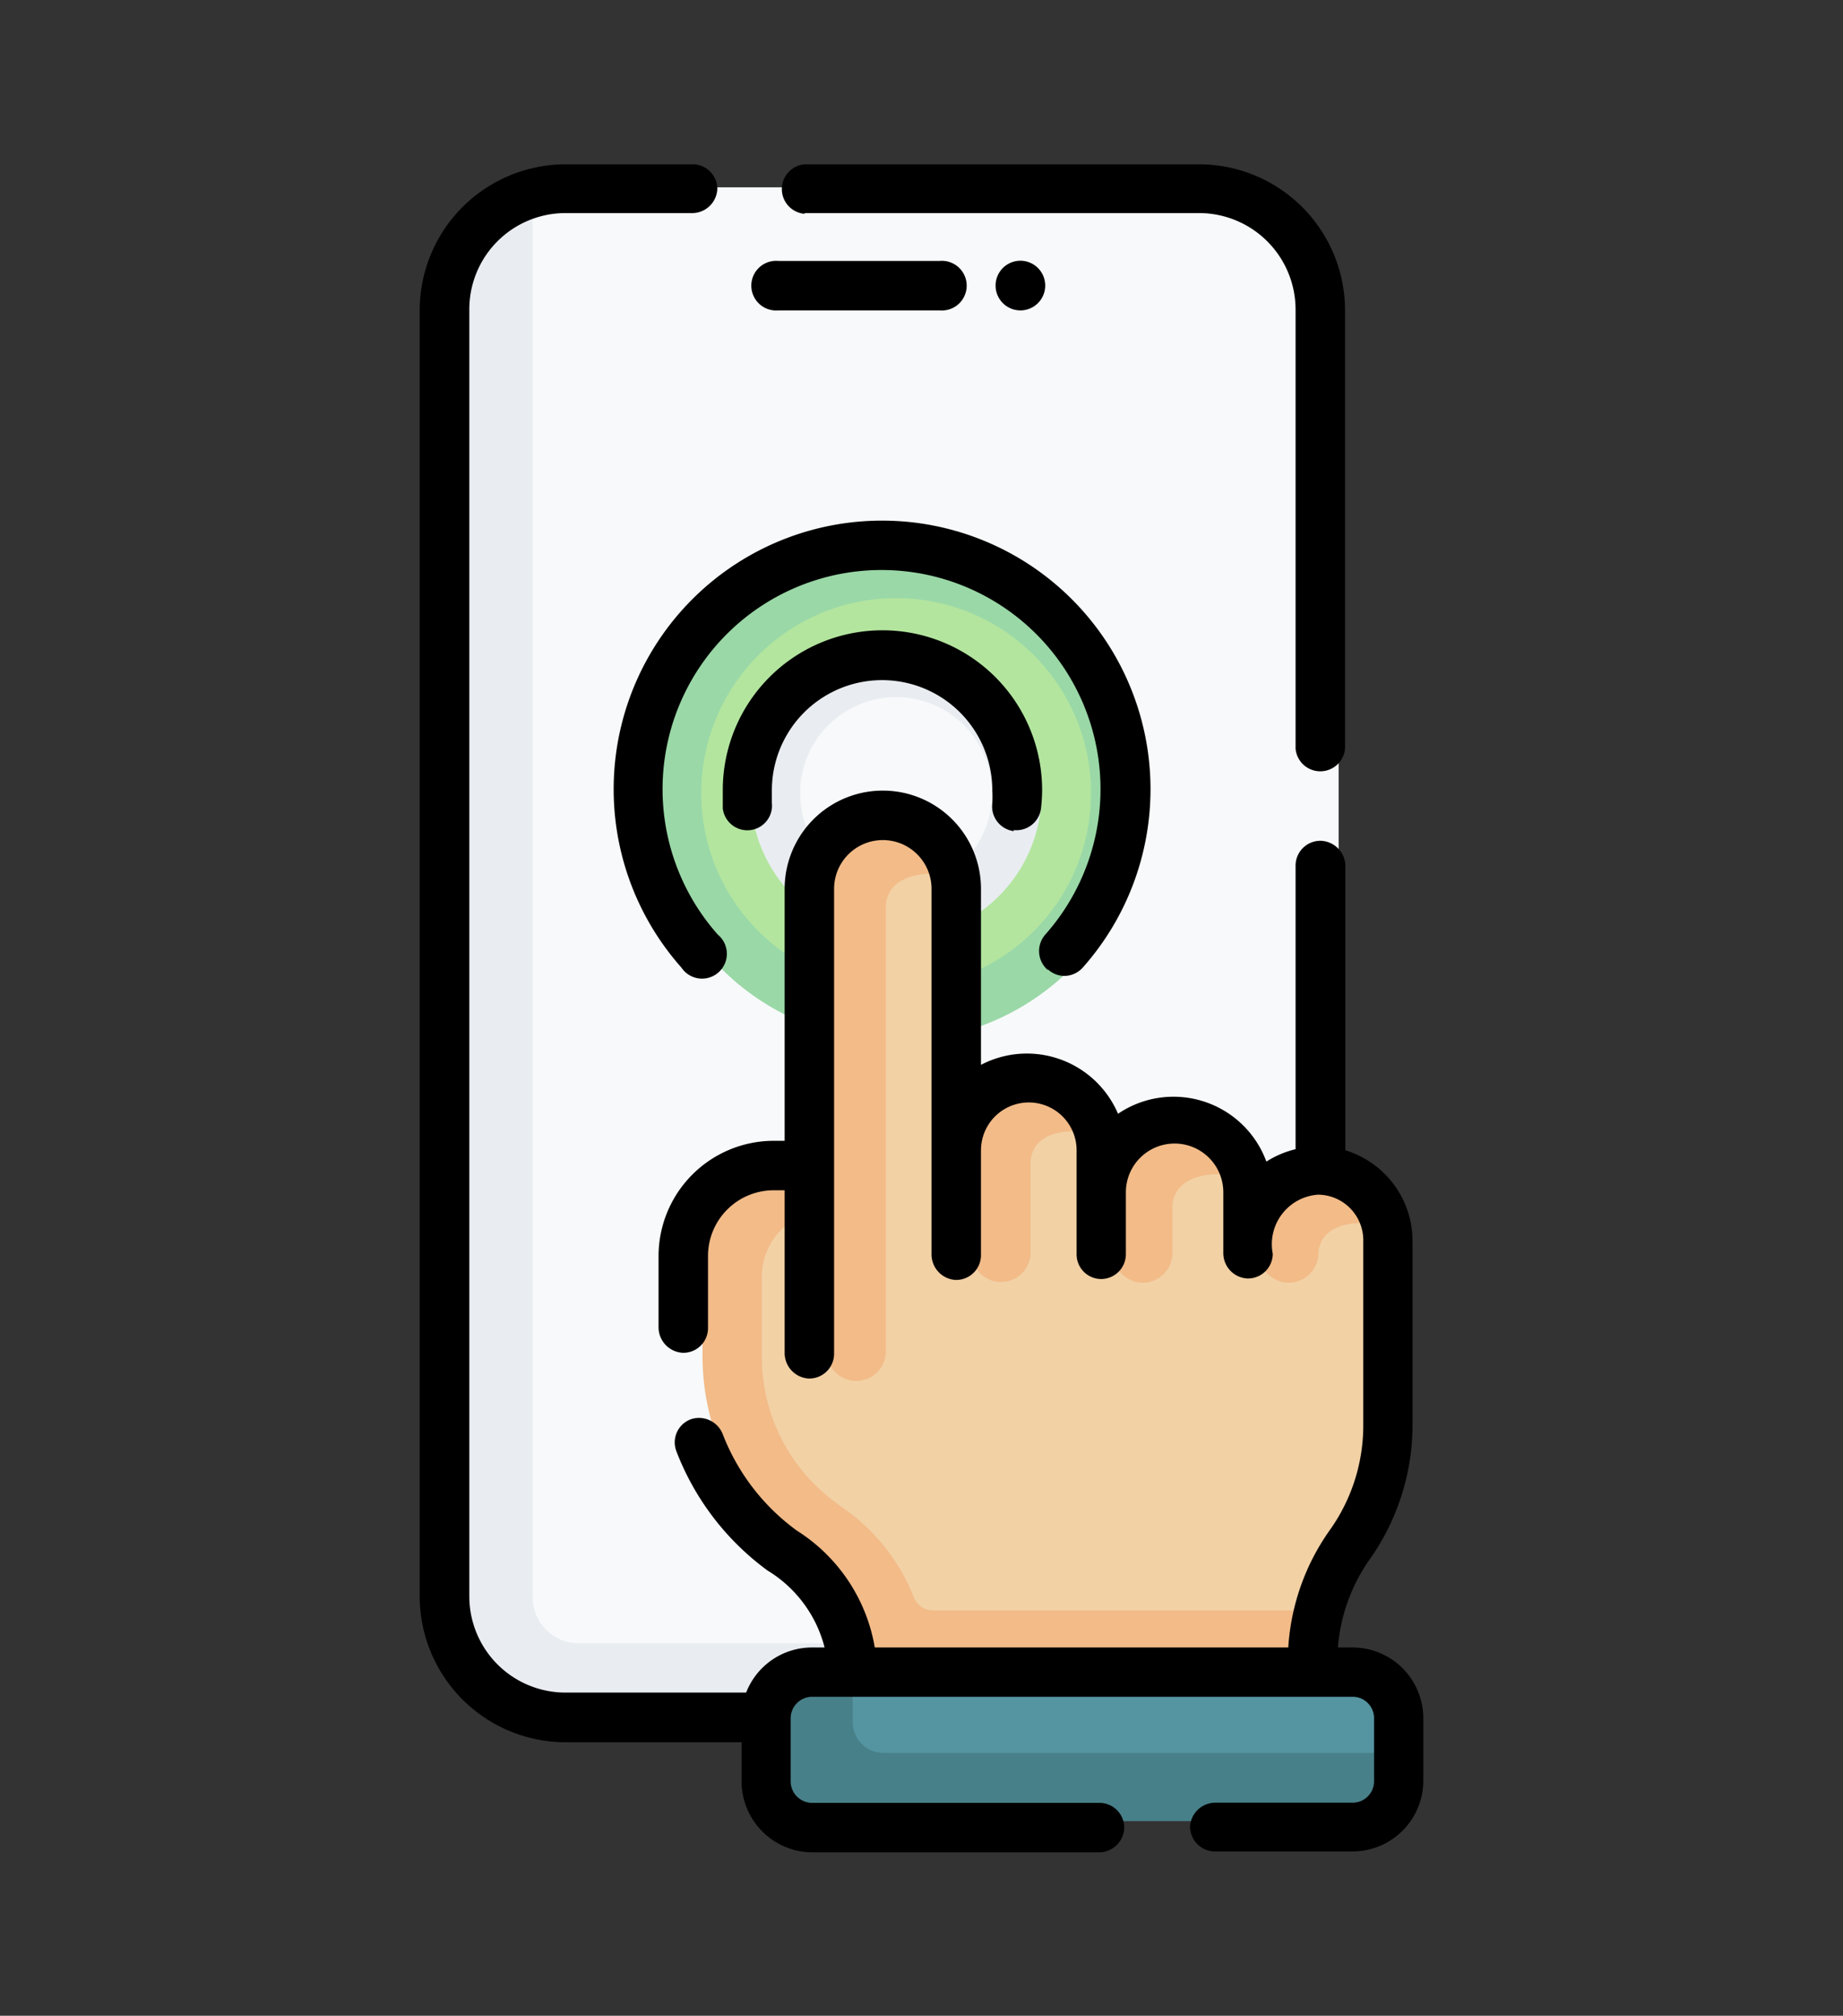 <svg xmlns="http://www.w3.org/2000/svg" viewBox="0 0 101 110.4"><rect x="0" y="0" width="101" height="110.4" fill="#333333" stroke="none"/><defs><style>.cls-1{fill:#f7f9fa}.cls-2{fill:#e9edf1}.cls-6{fill:#f2bb88}</style></defs><g id="レイヤー_2" data-name="レイヤー 2"><g id="レイヤー_1-2" data-name="レイヤー 1"><path class="cls-1" d="M31.7 94a6.51 6.51 0 0 1-6.51-6.51V16.77a6.5 6.5 0 0 1 6.51-6.51h35.15a6.51 6.51 0 0 1 6.51 6.51v67.08c0 3.59-6.14 10.12-9.74 10.12Z"/><path class="cls-2" d="M71 90a6.51 6.51 0 0 1-6 4H31.7a6.51 6.51 0 0 1-6.51-6.51V16.77a6.53 6.53 0 0 1 4-6v76.7A2.52 2.52 0 0 0 31.7 90Z"/><circle cx="49.11" cy="43.44" r="13.57" style="fill:#9ad8a7"/><circle cx="49.11" cy="43.44" r="10.68" style="fill:#b3e59f"/><circle class="cls-2" cx="49.11" cy="43.44" r="7.97"/><circle class="cls-1" cx="49.11" cy="43.44" r="5.26"/><path d="M72.7 64.81S69 66.07 69 68.16v-2.59a4.4 4.4 0 0 0-.07-.73C68.53 63 65 62.15 65 62.15s-4 1.27-4 3.42v-2.31a3.65 3.65 0 0 0-.08-.74c-.35-1.8-3.85-2.52-3.85-2.52s-3.41.58-3.86 2.23V49.12a3.73 3.73 0 0 0-.14-1c-.45-1.66-3.86-2.32-3.86-2.32S46 47 46 49.1l.07 15.27-2.39.19a4.49 4.49 0 0 0-4.61 4.68l.22 5a12.51 12.51 0 0 0 5 10.41l.78.57a8.16 8.16 0 0 1 3.31 6.17h22.85a21.17 21.17 0 0 0 1.54-3.18 11 11 0 0 1 1.72-3.74 10.92 10.92 0 0 0 2-6.34v-10a3.93 3.93 0 0 0-.06-.69c-.32-1.76-3.76-2.66-3.76-2.66Z" style="fill:#f2d1a5"/><path class="cls-6" d="M51.09 88.2a1.11 1.11 0 0 1-1-.7 10.76 10.76 0 0 0-3.53-4.65l-.81-.59a9.89 9.89 0 0 1-4-7.94v-4.4a3.62 3.62 0 0 1 3.59-3.62l.86-1-.86-1.27h-1.96a4.79 4.79 0 0 0-1.7.31 4.9 4.9 0 0 0-3.18 4.57v5.39a13 13 0 0 0 5.34 10.5l.77.57a7.47 7.47 0 0 1 3 6L60 93.86l12.43-2.48v-.57a11.43 11.43 0 0 1 .31-2.61Z"/><path class="cls-6" d="M49.26 45.23a4.17 4.17 0 0 0-.71.06 4 4 0 0 0-3.25 3.83V74a1.63 1.63 0 0 0 1.63 1.63A1.63 1.63 0 0 0 48.55 74V49.54c.18-2 3.27-2 4.61-1.15a4 4 0 0 0-3.9-3.16ZM57.05 59.36a3.64 3.64 0 0 0-.57 0 4 4 0 0 0-3.25 2.83v6.34a1.65 1.65 0 0 0 1.51 1.68 1.63 1.63 0 0 0 1.74-1.62v-5c.15-2 3.17-1.89 4.46-1.09a4 4 0 0 0-3.89-3.14ZM65 61.68a4 4 0 0 0-.7.06 4 4 0 0 0-2.46 1.48 3.8 3.8 0 0 0-.84 2.13v3.22a1.65 1.65 0 0 0 1.51 1.68 1.63 1.63 0 0 0 1.74-1.62V66c.17-2 3.26-2 4.6-1.15A4 4 0 0 0 65 61.68ZM76.46 67.47a3.79 3.79 0 0 0-3.73-3.1 4.55 4.55 0 0 0-.53 0 3.85 3.85 0 0 0-3.2 4.2 1.65 1.65 0 0 0 1.51 1.68 1.63 1.63 0 0 0 1.74-1.62c.13-1.94 3-1.93 4.26-1.16Z"/><path d="m45.59 92.27 1.1-.89H74.5A2.61 2.61 0 0 1 77.11 94v2l-.65 1.43c0 1.45-1.75 1.51-3.2 1.51L46.61 99A2.62 2.62 0 0 1 44 96.39l-.06-2c0-1.45.21-2.16 1.66-2.16Z" style="fill:#5595a2"/><path d="M77.11 96v1.13a2.61 2.61 0 0 1-2.62 2.61H45.57a2.61 2.61 0 0 1-2.57-2.6V94a2.61 2.61 0 0 1 2.61-2.61h1.12v3A1.69 1.69 0 0 0 48.38 96Z" style="fill:#488089"/><path d="M57.45 53.11a1.32 1.32 0 0 0 .89.34 1.37 1.37 0 0 0 1-.46 14.71 14.71 0 1 0-22 0 1.36 1.36 0 1 0 2-1.8 12 12 0 1 1 17.94 0 1.37 1.37 0 0 0 .12 1.92Z"/><path d="M55.54 45.47h.17a1.36 1.36 0 0 0 1.34-1.2 8.94 8.94 0 0 0 .06-1 8.75 8.75 0 1 0-17.5 0v1a1.35 1.35 0 1 0 2.69-.3v-.68a6 6 0 1 1 12.08 0 5.79 5.79 0 0 1 0 .72 1.36 1.36 0 0 0 1.18 1.51ZM44.09 11.67h21.64A5.29 5.29 0 0 1 71 17v24a1.36 1.36 0 0 0 2.71 0V17a8 8 0 0 0-8-8H44.09a1.36 1.36 0 0 0 0 2.71Z"/><path d="M42.65 17h8.85a1.36 1.36 0 1 0 0-2.71h-8.85a1.36 1.36 0 1 0 0 2.71ZM57.28 15.63A1.36 1.36 0 1 0 55.93 17a1.36 1.36 0 0 0 1.35-1.37Z"/><path d="M74.13 90.23h-.81a9.69 9.69 0 0 1 1.78-4.88 12.78 12.78 0 0 0 2.31-7.45V68a5.2 5.2 0 0 0-3.68-5V47.47a1.4 1.4 0 0 0-1.31-1.42A1.36 1.36 0 0 0 71 47.41v15.53a5.19 5.19 0 0 0-1.6.68A5.42 5.42 0 0 0 61.27 61a5.43 5.43 0 0 0-7.51-2.68v-9.64a5.38 5.38 0 0 0-10.76 0v13.8h-.6a6.32 6.32 0 0 0-6.31 6.31v3.89a1.4 1.4 0 0 0 1.32 1.41 1.35 1.35 0 0 0 1.39-1.35v-3.95a3.6 3.6 0 0 1 3.6-3.6h.6v8.89a1.4 1.4 0 0 0 1.31 1.42 1.36 1.36 0 0 0 1.4-1.36V48.68a2.67 2.67 0 0 1 5.34 0v20a1.4 1.4 0 0 0 1.31 1.42 1.36 1.36 0 0 0 1.4-1.36V63A2.6 2.6 0 0 1 59 63v5.7a1.35 1.35 0 0 0 1.35 1.35 1.36 1.36 0 0 0 1.35-1.36V65.3a2.67 2.67 0 0 1 5.34 0v3.31a1.39 1.39 0 0 0 1.31 1.41 1.36 1.36 0 0 0 1.4-1.35 2.72 2.72 0 0 1 2.49-3.24A2.5 2.5 0 0 1 74.71 68v10.12a9.87 9.87 0 0 1-1.84 5.69 12.43 12.43 0 0 0-2.27 6.42H47.94a9.44 9.44 0 0 0-4.27-6.4 11.78 11.78 0 0 1-4.05-5.25 1.4 1.4 0 0 0-1.73-.86 1.35 1.35 0 0 0-.82 1.77 14.55 14.55 0 0 0 5 6.53 6.93 6.93 0 0 1 3.12 4.21h-.68a3.87 3.87 0 0 0-3.62 2.47H31a5.27 5.27 0 0 1-5.28-5.28V17A5.27 5.27 0 0 1 31 11.67h6.9a1.38 1.38 0 0 0 1.41-1.32A1.35 1.35 0 0 0 38 9h-7a8 8 0 0 0-8 8v70.42a8 8 0 0 0 8 8h9.64v2.15a3.89 3.89 0 0 0 3.89 3.88H60.2a1.39 1.39 0 0 0 1.41-1.31 1.36 1.36 0 0 0-1.36-1.4H44.51a1.18 1.18 0 0 1-1.18-1.17v-3.46a1.18 1.18 0 0 1 1.18-1.18h29.62a1.17 1.17 0 0 1 1.17 1.18v3.45a1.17 1.17 0 0 1-1.17 1.17h-7.5a1.39 1.39 0 0 0-1.41 1.27 1.36 1.36 0 0 0 1.36 1.4h7.55A3.88 3.88 0 0 0 78 97.56v-3.45a3.88 3.88 0 0 0-3.87-3.88Z"/></g></g></svg>